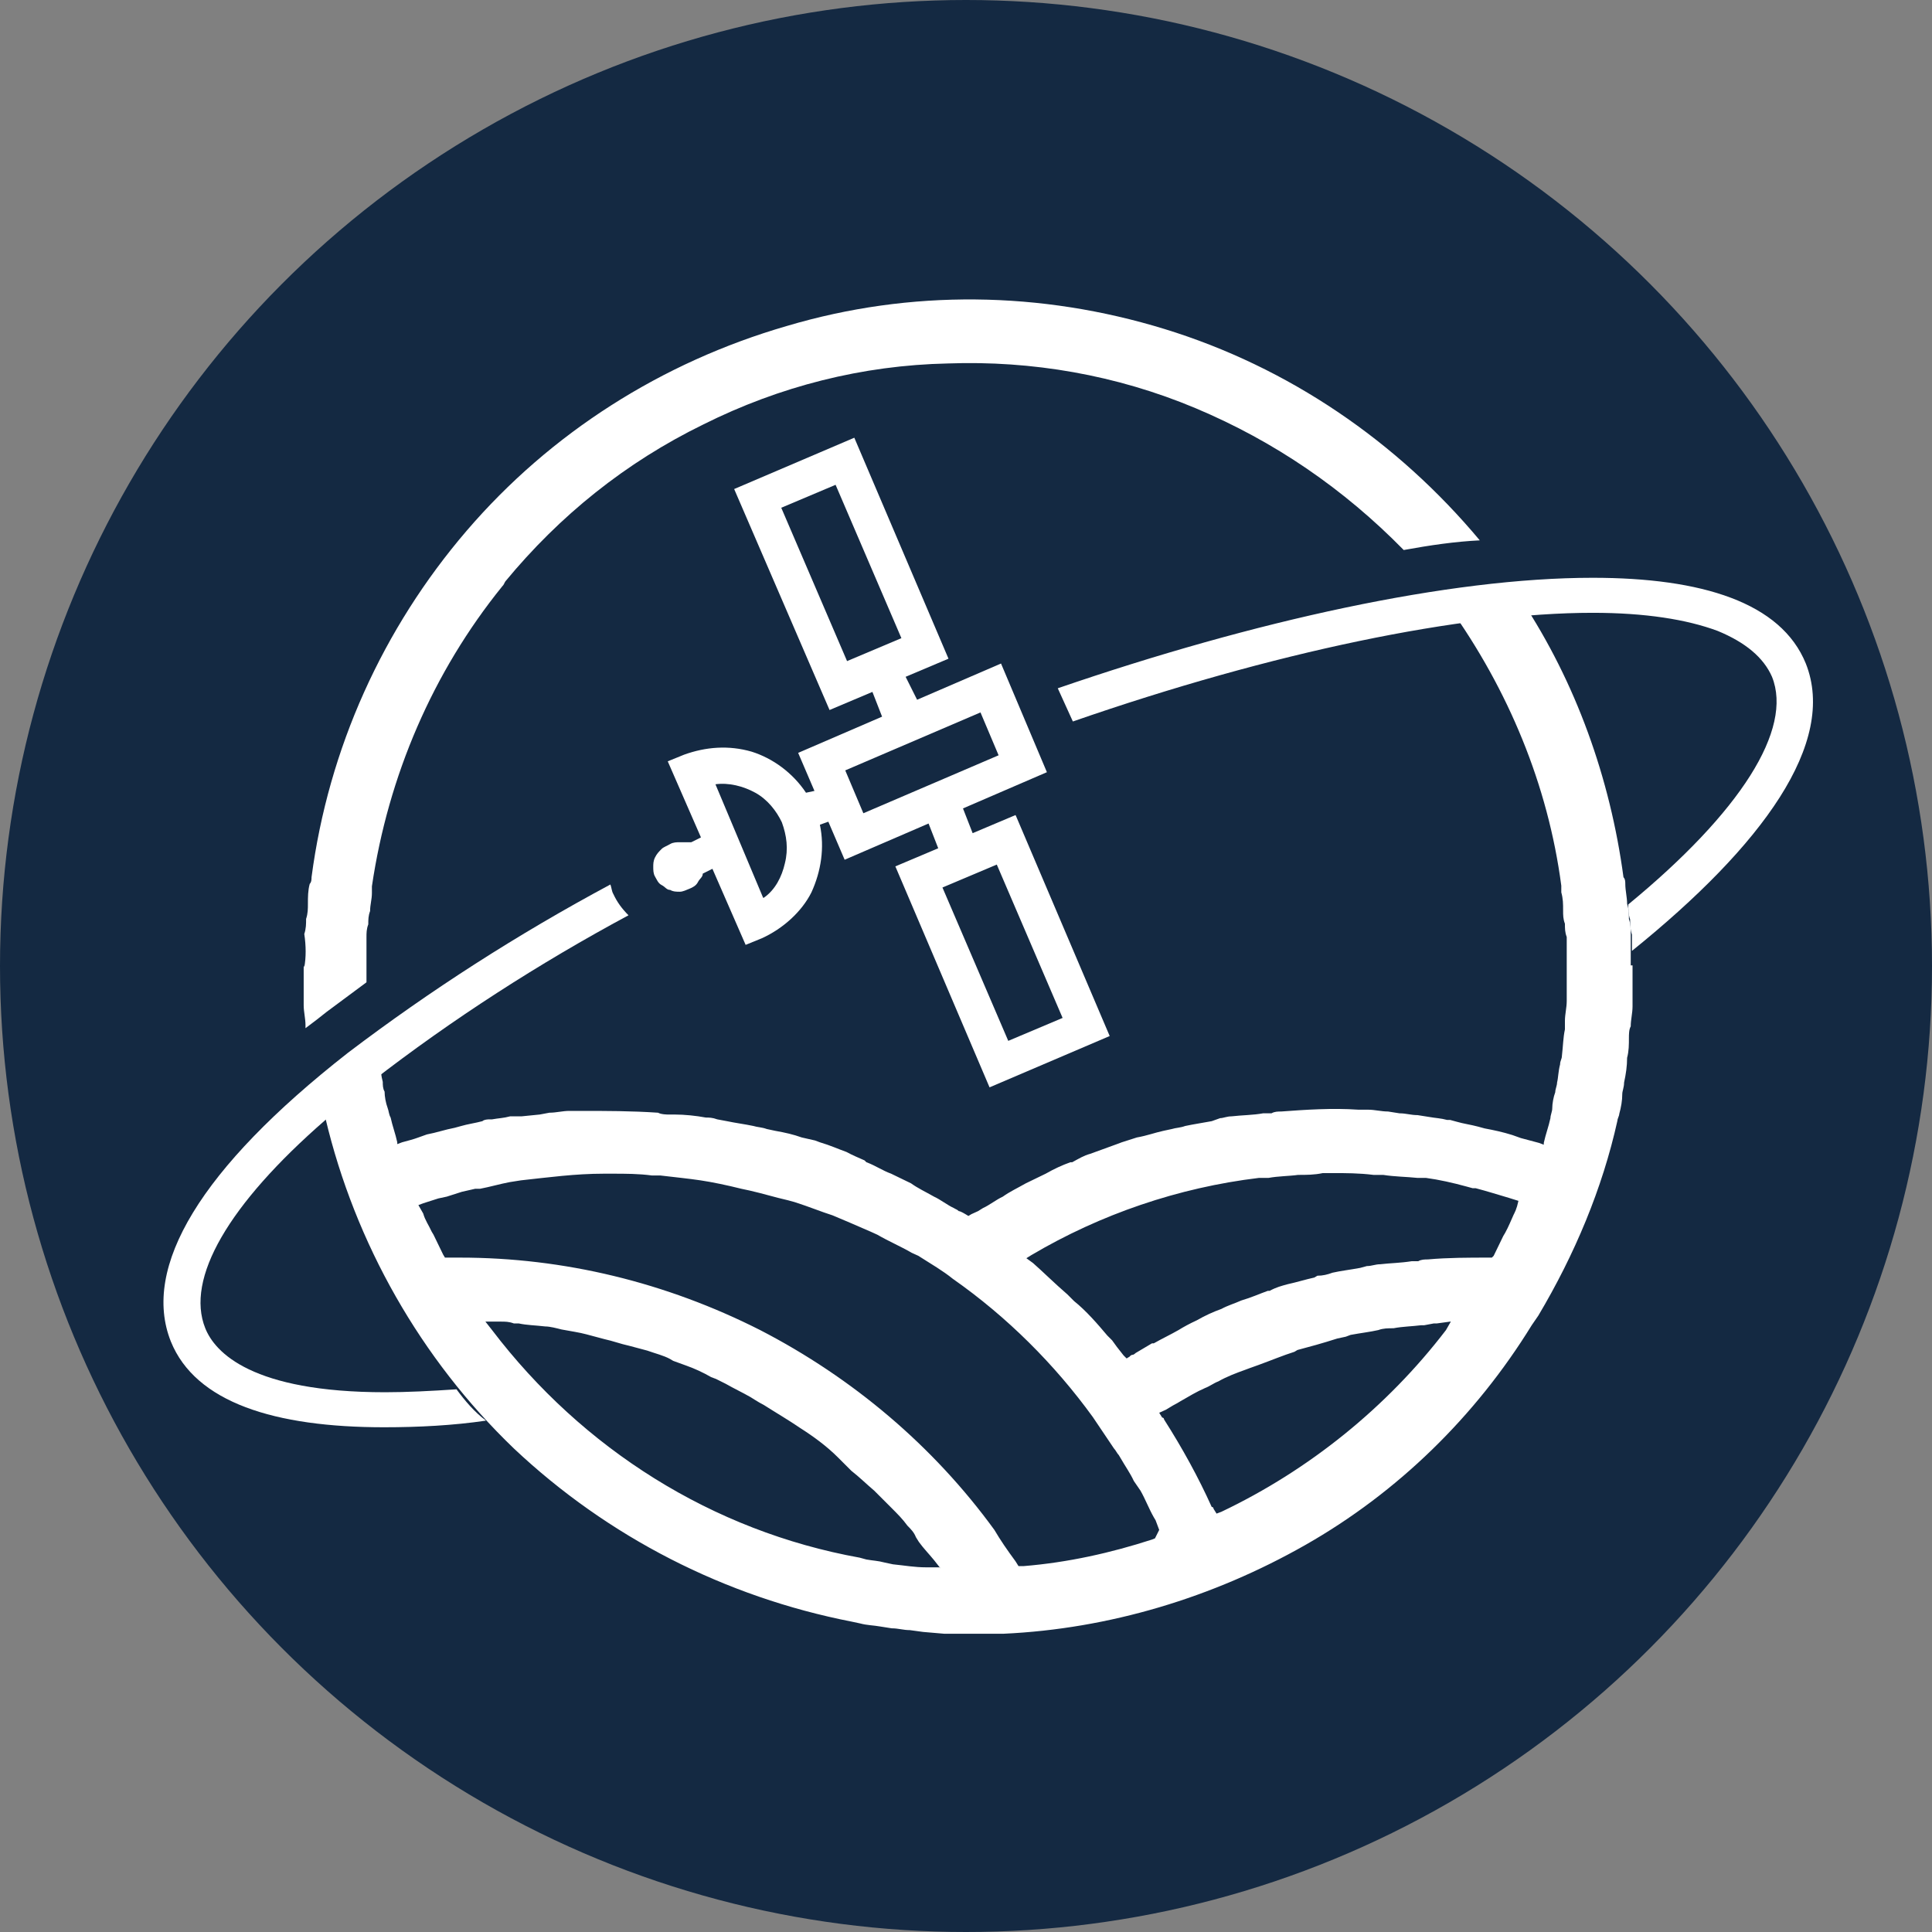 <?xml version="1.0" encoding="UTF-8"?>
<svg id="Calque_1" data-name="Calque 1" xmlns="http://www.w3.org/2000/svg" viewBox="0 0 32 32">
  <rect x="0" y="0" width="32" height="32" fill="#808080" stroke="none"/>
  <defs>
    <style>
      .cls-1 {
        fill: #fff;
      }

      .cls-1, .cls-2 {
        stroke-width: 0px;
      }

      .cls-2 {
        fill: #142942;
      }
    </style>
  </defs>
  <circle class="cls-2" cx="16" cy="16" r="16"/>
  <g>
    <path class="cls-1" d="M5.03,15.99v.66c0,.11.03.22.03.33v.05c.11-.08.25-.19.35-.27l.66-.49v-.74c0-.08,0-.14.03-.22,0-.08,0-.14.03-.22,0-.11.03-.19.03-.3v-.11c.27-1.83,1.01-3.55,2.16-4.97.03-.03.03-.05.05-.08.9-1.09,1.99-1.97,3.28-2.6,1.26-.63,2.63-.98,4.05-1.01,1.39-.05,2.79.19,4.1.74s2.46,1.34,3.45,2.35c.44-.08.85-.14,1.26-.16-1.37-1.64-3.17-2.87-5.22-3.5s-4.21-.66-6.26-.05c-2.07.6-3.91,1.77-5.3,3.39s-2.29,3.61-2.57,5.74c0,.03,0,.08-.03.11-.03.11-.03.22-.03.33,0,.08,0,.16-.03.25,0,.08,0,.16-.03.25.03.2.03.39,0,.55h0Z"/>
    <path class="cls-1" d="M27.01,15.99v-.52c0-.08,0-.16-.03-.25,0-.08,0-.16-.03-.25,0-.11-.03-.22-.03-.33,0-.03,0-.08-.03-.11-.22-1.64-.79-3.23-1.69-4.59-.38,0-.76.05-1.2.11.98,1.37,1.64,2.95,1.86,4.62v.11c.03.11.03.19.03.3,0,.08,0,.14.03.22,0,.08,0,.14.03.22v1.06c0,.11-.03.22-.03.33v.14c-.03.14-.03.27-.05.44,0,.05-.03.08-.03.14-.03.11-.03.22-.05.3,0,.05-.03.11-.03.16-.03.08-.05.19-.05.27,0,.05-.03.11-.03.16-.03.14-.08.27-.11.41v.03l-.08-.03-.3-.08-.14-.05c-.16-.05-.3-.08-.46-.11l-.11-.03c-.11-.03-.25-.05-.35-.08l-.11-.03h-.05c-.11-.03-.19-.03-.3-.05l-.19-.03c-.11,0-.19-.03-.3-.03l-.19-.03c-.11,0-.22-.03-.33-.03h-.16c-.44-.03-.87,0-1.28.03-.05,0-.11,0-.16.03h-.14c-.16.03-.35.03-.52.05-.08,0-.14.03-.19.03l-.14.05c-.16.03-.3.05-.44.08-.08.03-.16.03-.22.05l-.14.03c-.14.03-.27.08-.44.11l-.25.08-.08.03c-.14.05-.3.11-.44.16-.11.03-.19.08-.3.14h-.03c-.14.05-.27.11-.41.19l-.33.16c-.14.08-.27.14-.38.22-.11.05-.22.14-.33.19l-.08.05-.11.05-.05.03-.05-.03s-.08-.05-.11-.05c-.03-.03-.05-.03-.08-.05-.11-.05-.22-.14-.33-.19-.14-.08-.27-.14-.38-.22l-.33-.16c-.14-.05-.27-.14-.41-.19l-.03-.03c-.11-.05-.19-.08-.3-.14-.14-.05-.27-.11-.44-.16l-.08-.03-.22-.05c-.14-.05-.27-.08-.44-.11l-.14-.03c-.08-.03-.16-.03-.22-.05-.14-.03-.3-.05-.44-.08l-.16-.03c-.08-.03-.14-.03-.19-.03-.16-.03-.35-.05-.52-.05h-.11s-.11,0-.16-.03c-.44-.03-.87-.03-1.28-.03h-.19c-.11,0-.22.03-.33.03l-.16.03h0l-.3.03h-.19c-.11.03-.19.03-.3.05h-.05s-.08,0-.11.03c-.11.03-.25.05-.35.08l-.11.03c-.16.03-.3.08-.46.11l-.14.05c-.08.03-.16.05-.27.08l-.08.03v-.03c-.03-.14-.08-.27-.11-.41-.03-.05-.03-.11-.05-.16-.03-.08-.05-.19-.05-.27-.03-.05-.03-.11-.03-.16-.03-.11-.03-.19-.05-.3,0-.03,0-.08-.03-.11l-.11.08c-.3.25-.57.46-.82.68,0,.05.03.08.03.14s.03.08.03.11c.49,2.07,1.58,3.99,3.12,5.47,1.56,1.47,3.5,2.46,5.6,2.87l.14.03c.11.03.22.03.33.05l.19.03c.11,0,.19.03.3.03l.22.03.35.03h.98c1.75-.08,3.47-.6,5-1.47,1.53-.87,2.82-2.13,3.75-3.64l.11-.16c.6-1.01,1.06-2.1,1.31-3.23,0-.03.03-.08.03-.11.03-.11.05-.22.05-.33,0-.05.03-.11.03-.19.03-.14.05-.27.05-.41.03-.11.03-.22.03-.33,0-.05,0-.14.03-.19,0-.11.03-.22.03-.33v-.16c0-.19,0-.35,0-.52h0ZM15.56,25.96h-.22c-.19,0-.35-.03-.55-.05l-.14-.03c-.11-.03-.19-.03-.3-.05l-.11-.03c-2.44-.44-4.59-1.8-6.09-3.77l-.11-.14h.25c.08,0,.14,0,.22.03h.08c.14.03.27.03.44.05.08,0,.19.03.27.05.16.03.3.05.41.08.11.03.19.05.3.08.14.03.27.08.41.11.11.03.19.05.3.08.14.05.27.08.38.14l.05.03.22.08c.14.05.27.11.41.19l.08.03.16.08c.14.08.27.14.41.22l.08.05c.05.03.08.05.14.08.22.14.41.25.6.38.22.14.44.3.63.49l.11.11.08.08.03.03c.14.11.25.22.38.33l.14.14.14.14c.11.11.19.19.27.3.05.05.11.11.14.19l.05.08c.08.11.16.19.25.3l.11.14-.02-.02ZM19.08,25.5c-.68.22-1.39.38-2.13.44h-.08l-.05-.08c-.14-.19-.25-.35-.35-.52-1.01-1.39-2.35-2.52-3.88-3.31-1.56-.79-3.25-1.2-4.97-1.2h-.25l-.03-.05-.16-.33-.03-.05c-.05-.11-.11-.19-.14-.3l-.08-.14.08-.03.25-.08.14-.03.25-.08.22-.05h.08c.16-.03.33-.08.49-.11l.19-.03c.46-.05.9-.11,1.37-.11h.14c.22,0,.44,0,.66.03h.14c.25.03.46.05.66.08s.44.08.68.14l.14.03c.22.05.41.11.63.16l.11.03c.25.08.44.16.63.22.19.08.38.16.63.27l.11.05c.19.11.38.19.57.3l.11.05c.22.14.41.25.57.38.9.63,1.69,1.42,2.32,2.29.11.16.22.33.35.52.03.03.05.08.08.11l.03.05c.08.14.16.25.22.38l.11.16c.08.14.14.3.22.44l.03.05.03.08.03.08-.07.14ZM24.03,21.89l-.08.14c-.98,1.28-2.27,2.32-3.72,3.01l-.08.03-.05-.08s0-.03-.03-.03c-.22-.49-.49-.98-.79-1.45,0,0,0-.03-.03-.03l-.05-.08.11-.05.05-.03c.05-.03.08-.05.14-.08l.05-.03c.14-.08.27-.16.41-.22.08-.03.14-.08.22-.11.14-.08.3-.14.44-.19l.08-.03.14-.05c.22-.08.41-.16.6-.22l.05-.03c.19-.05.41-.11.66-.19l.14-.03.08-.03c.16-.03.33-.05.46-.08.08-.03.16-.03.25-.03.16-.03.3-.03.46-.05h.05l.16-.03h.05l.22-.03s0,0,0,0h0ZM25.07,20.12c-.05.11-.08.19-.14.3l-.03.05-.16.33-.03.03h-.05c-.33,0-.68,0-1.01.03-.05,0-.11,0-.16.03h-.11c-.19.03-.35.03-.52.05-.08,0-.14.03-.22.03l-.11.03c-.16.03-.33.05-.46.08-.08.03-.16.05-.25.05l-.05.03c-.14.03-.3.08-.44.11-.11.03-.19.05-.3.11h-.03c-.14.05-.27.11-.44.16-.11.05-.22.08-.33.14-.14.05-.27.11-.41.19-.11.05-.22.11-.3.16-.14.08-.27.14-.41.22h-.03c-.08.05-.19.11-.27.16-.03.03-.05.03-.05.03-.03,0-.05.03-.05.03l-.05.03-.05-.05-.11-.14-.08-.11-.08-.08c-.16-.19-.35-.41-.55-.57l-.11-.11c-.22-.19-.41-.38-.57-.52l-.11-.08.08-.05c1.15-.68,2.44-1.12,3.77-1.28h.16c.16-.03.35-.03.49-.05.14,0,.27,0,.41-.03h.16c.22,0,.44,0,.68.03h.16c.19.03.38.03.57.05h.14c.22.03.44.08.66.14l.11.03h.05c.19.05.38.11.55.16l.16.05c-.03.14-.06.19-.09.25h0Z"/>
    <path class="cls-1" d="M16.82,13.5l-.71.3-.16-.41,1.39-.6-.76-1.8-1.39.6-.19-.38.71-.3-1.56-3.66-1.99.85,1.58,3.66.71-.3.16.41-1.39.6.27.63-.14.03c-.22-.33-.55-.57-.9-.68-.38-.11-.76-.08-1.12.05l-.27.11.55,1.26-.16.08h-.19c-.05,0-.11,0-.16.03s-.11.05-.14.08c-.05.05-.08.08-.11.14s-.03.11-.03.16,0,.11.03.16.05.11.11.14.08.08.14.08c.05.03.11.03.16.03s.11-.03.16-.05.11-.05.14-.11.08-.08.08-.14l.16-.08.55,1.26.27-.11c.35-.16.66-.44.82-.76.16-.35.22-.74.14-1.12l.14-.05.27.63,1.39-.6.16.41-.71.3,1.56,3.66,1.99-.85-1.55-3.64ZM12.94,8.41l.9-.38,1.09,2.54-.9.38-1.09-2.54ZM12.64,14.87l-.79-1.88c.22-.03.46.03.66.14s.35.3.44.49c.08.22.11.44.05.68-.05.22-.16.44-.35.57ZM14,12.76l2.24-.96.3.71-2.24.96-.3-.71ZM15.61,14.7l.9-.38,1.09,2.54-.9.38-1.09-2.54Z"/>
    <path class="cls-1" d="M7.58,23.01c-.44.03-.85.05-1.2.05-2.21,0-2.82-.66-2.98-1.06-.33-.82.38-2.05,1.99-3.45.25-.22.49-.41.76-.63,1.34-1.04,2.79-1.97,4.26-2.76-.11-.11-.19-.22-.25-.35-.03-.05-.03-.11-.05-.16-1.53.82-2.98,1.75-4.35,2.79-2.44,1.91-3.42,3.55-2.93,4.78.41,1.01,1.72,1.42,3.53,1.42.57,0,1.15-.03,1.69-.11-.19-.14-.35-.33-.49-.52Z"/>
    <path class="cls-1" d="M29.91,10.99c-.41-1.01-1.72-1.42-3.53-1.42-2.38,0-5.6.71-8.86,1.83l.25.55c3.31-1.15,6.45-1.8,8.61-1.8.87,0,1.56.11,2.07.3.46.19.76.44.9.76.35.87-.52,2.24-2.38,3.77,0,.08,0,.16.03.25,0,.08,0,.16.03.25v.27c2.17-1.75,3.4-3.45,2.88-4.76Z"/>
  </g>
</svg>